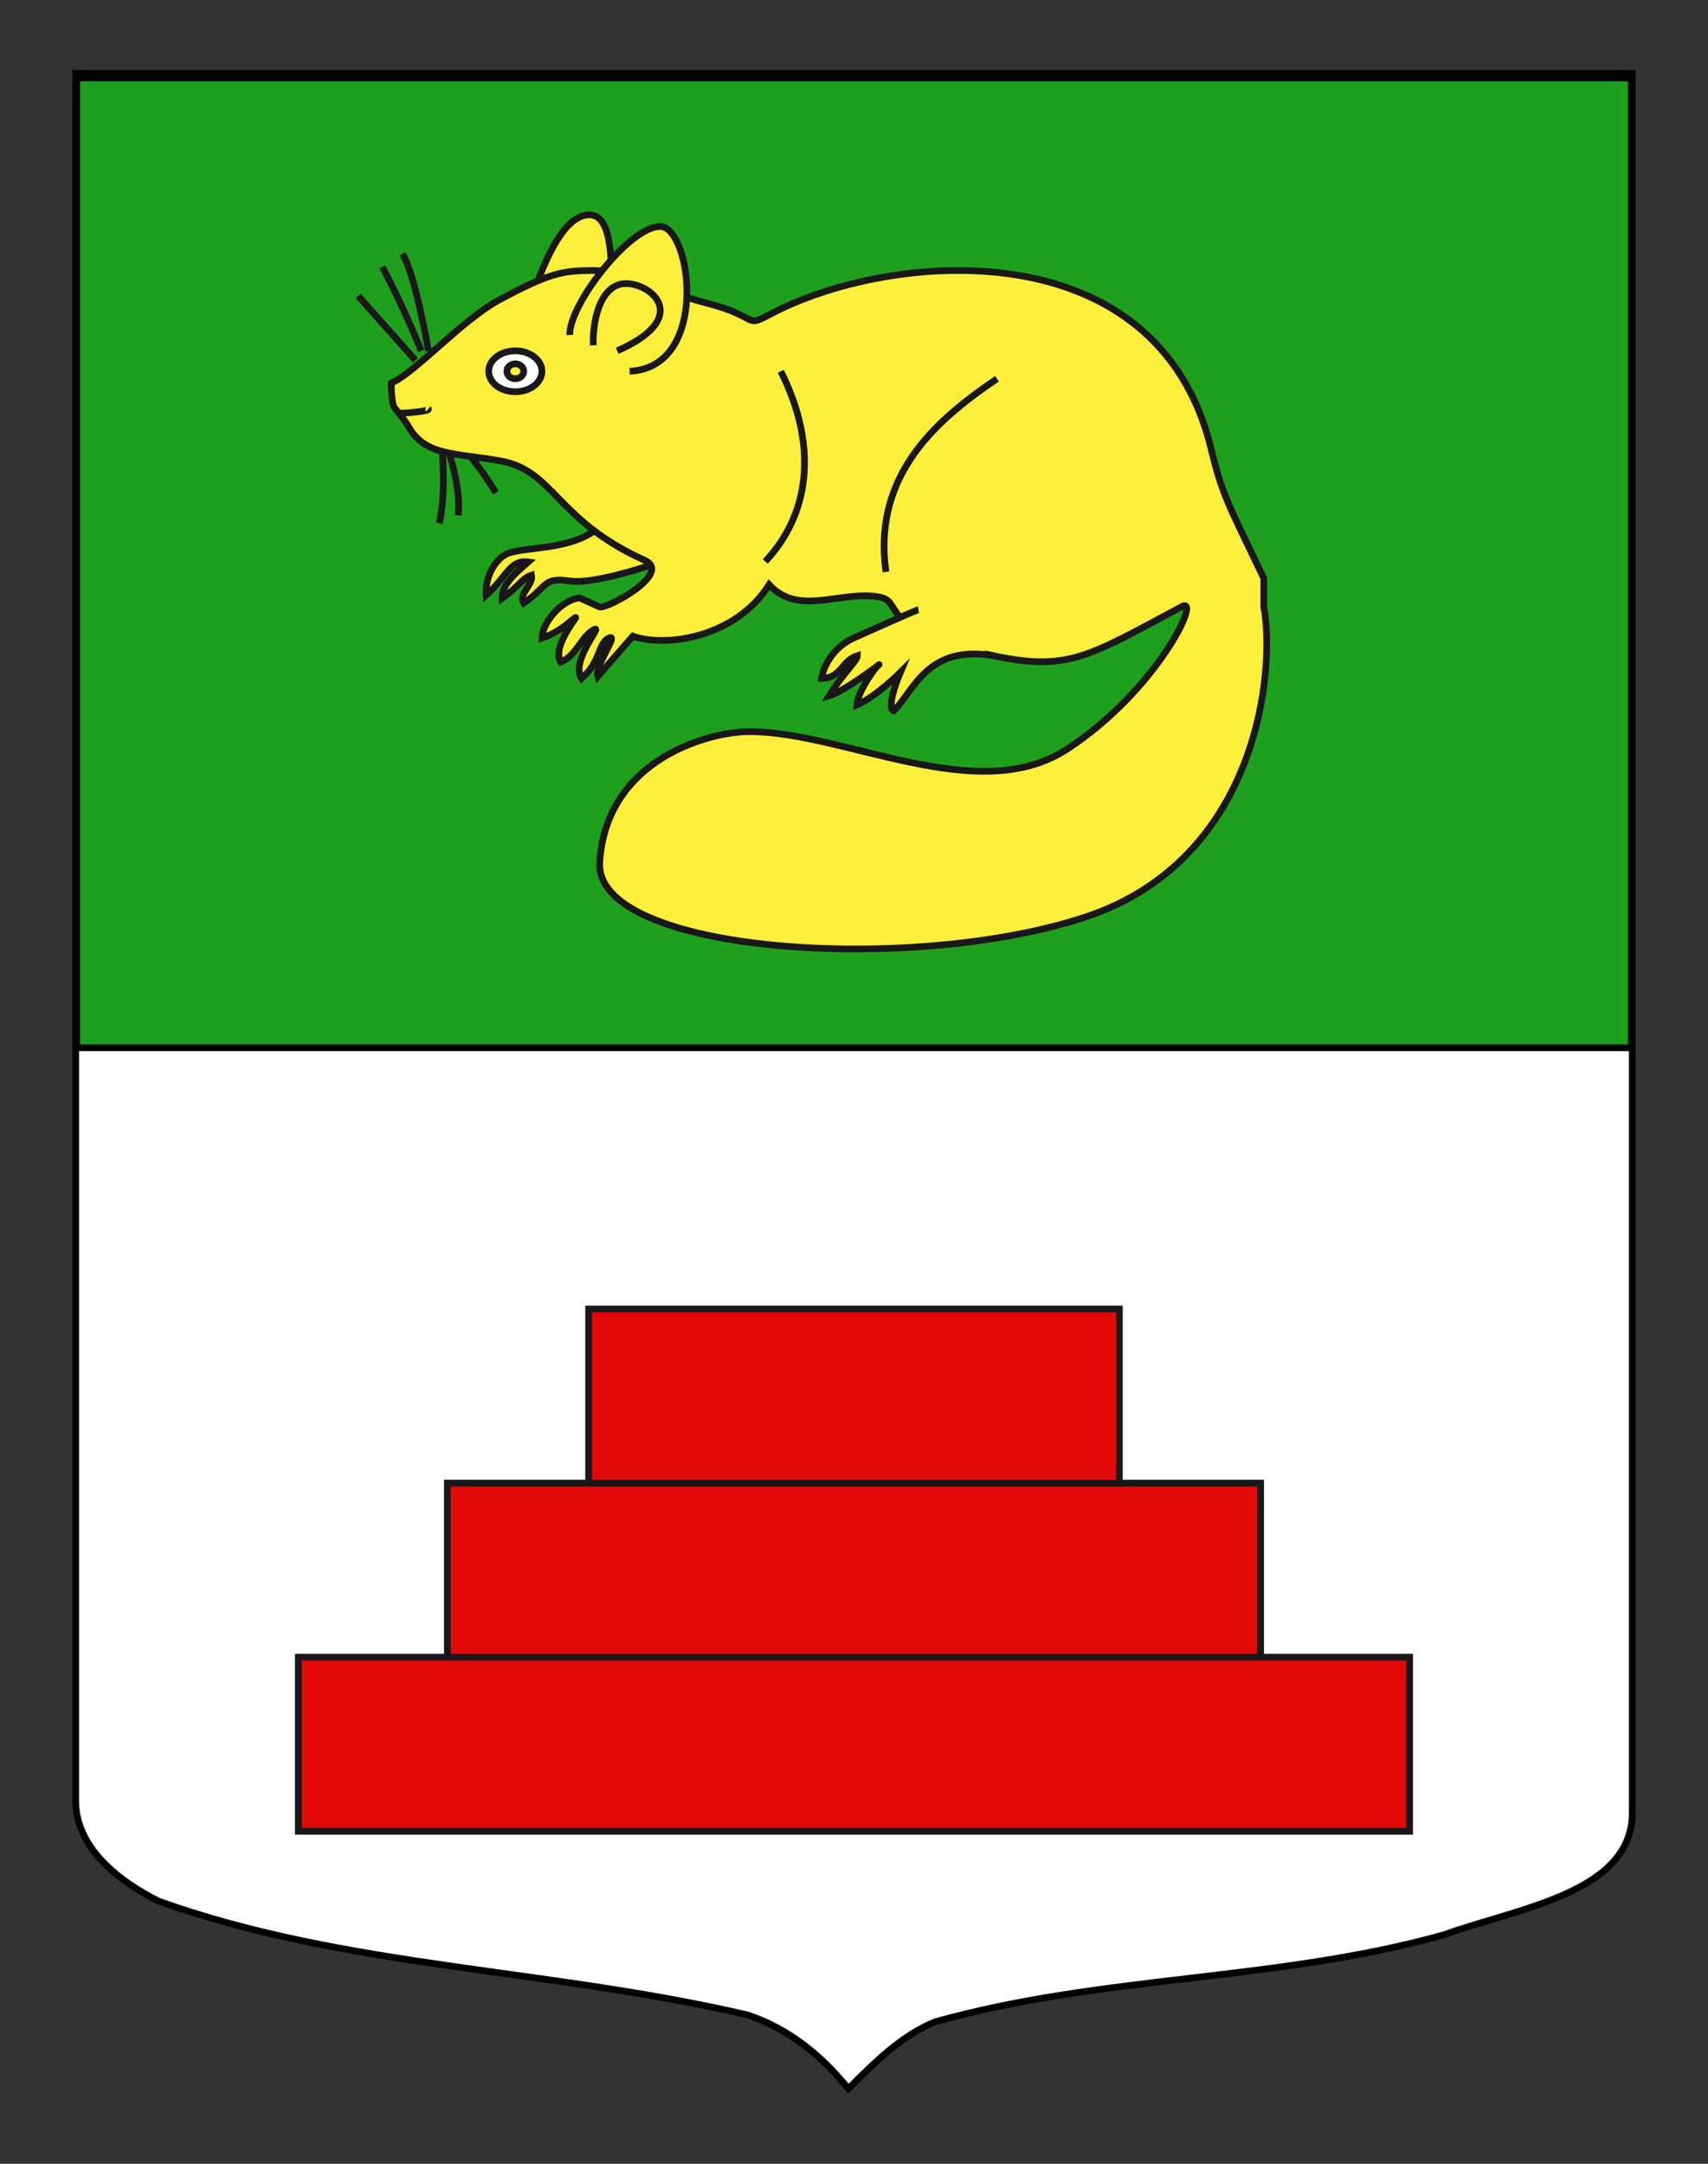 <?xml version="1.0" encoding="utf-8"?>
<!-- Generator: Adobe Illustrator 15.1.0, SVG Export Plug-In . SVG Version: 6.00 Build 0)  -->
<!DOCTYPE svg PUBLIC "-//W3C//DTD SVG 1.0//EN" "http://www.w3.org/TR/2001/REC-SVG-20010904/DTD/svg10.dtd">
<svg version="1.0" id="Autre_blason_Dardel3_xA0_Image_1_"
	 xmlns="http://www.w3.org/2000/svg" xmlns:xlink="http://www.w3.org/1999/xlink" x="0px" y="0px" width="255.119px"
	 height="323.149px" viewBox="0 0 255.119 323.149" enable-background="new 0 0 255.119 323.149" xml:space="preserve">
<rect x="0" y="0" width="255.119" height="323.149" fill="#333333" stroke="none"/>
<path id="Contour_blason" fill="#FFFFFF" stroke="#000000" d="M11.307,10.941c78,0,154.505,0,232.505,0
	c0,135.583,0,149.083,0,259.749c0,12.043-17.098,14.25-28.1,18.25c-25,7-51,6-76,13c-5,2-9,6-12.999,10c-4-5-9-9-15-11
	c-30-7-60-7-88-17c-6-3-12.406-8-12.406-15C11.307,245.398,11.307,147.316,11.307,10.941z"/>
<rect x="11.459" y="11.659" fill="#1EA01E" stroke="#000000" width="232.2" height="144.82"/>
<g>
	<path fill="#FCEF3C" stroke="#191718" stroke-miterlimit="10" d="M79.686,43.719c1.357-3.781,4.266-11.636,8.338-11.636
		s3.02,9.533,3.587,13.065"/>
	<path fill="#FCEF3C" stroke="#191718" stroke-miterlimit="10" d="M60.101,37.901c1.939,3.103,3.892,14.495,3.892,14.495"/>
	<path fill="#FCEF3C" stroke="#191718" stroke-miterlimit="10" d="M57.095,39.84c3.296,6.206,5.818,12.557,5.818,12.557"/>
	<path fill="#FCEF3C" stroke="#191718" stroke-miterlimit="10" d="M53.507,44.203c2.23,2.521,8.539,9.6,8.539,9.6"/>
	<path fill="none" stroke="#191718" stroke-miterlimit="10" d="M68.439,76.976c0.582-5.721-2.812-13.187-2.812-13.187
		s1.358,7.95,0,14.35"/>
	<path fill="#FCEF3C" stroke="#191718" stroke-miterlimit="10" d="M74.062,73.582c-3.781-6.206-7.757-9.793-7.757-9.793"/>
	<path fill="#FCEF3C" stroke="#191718" stroke-miterlimit="10" d="M90.594,77.654c-3.83,4.46-10.543,3.87-14.301,4.848
		c-2.19,0.569-3.878,3.587-3.685,6.399c2.991-2.63,3.588-5.404,6.303-4.98c-1.455,1.296-4.019,3.301-3.921,5.435
		c2.604-1.833,2.952-2.976,4.406-3.46c0.291,1.454-2.036,2.812-1.163,4.169c3.678-2.53,2.806-3.878,6.881-3.296
		c4.075,0.581,13.965-3.006,13.965-3.006"/>
	<path fill="#FCEF3C" stroke="#191718" stroke-miterlimit="10" d="M89.285,101.021c-0.485-1.647,3.296-6.496,1.648-5.72
		c-1.648,0.775-1.17,3.557-4.072,6.011c-1.748-2.715,3.588-8.338,1.741-7.223s-2.419,3.732-4.844,4.799
		c-1.454-2.521,3.103-7.369,2.079-6.593c-1.024,0.775-2.232,2.069-4.89,3.006c0-2.134,2.812-5.721,5.624-6.012l2.994,1.357
		c1.175,0.291,11.005-5.042,6.702-6.981c-13.235-5.963-13.514-13.41-21.525-14.834c-6.544-1.164-11.053-0.728-13.526-4.8
		c-2.472-4.072-2.472-2.036-2.763-5.817v-1.019c3.491-1.454,10.588-9.473,16.289-12.507c7.331-3.902,9.233-4.236,13.453-4.292
		c5.526-0.073,9.526,2.837,17.38,4.873c7.854,2.036,5.594,3.745,9.308,1.745c17.647-9.501,57.981-13.186,66.029,20.07
		c1.647,6.81,2.507,8.145,7.854,19.271v4.291c1.745,9.017-0.581,37.569-26.47,46.249c-25.888,8.68-73.591,5.472-72.719-8.145
		c0.991-15.453,16.462-19.508,22.397-19.488c14.28,0.046,34.032,11.344,47.413,2.617c13.38-8.726,20.133-22.887,17.184-21.311
		c-13.95,7.454-17.027,9.753-28.237,7.349c-5.015-1.075-8.248-2.191-10.394-3.254c-5.332-2.642-3.94-4.952-6.477-5.472
		c-5.672-1.164-12.087,3.002-16.581-1.866c-4.945,7.829-15.271,9.429-20.361,7.684L89.285,101.021z"/>
	<path fill="#FCEF3C" stroke="#191718" stroke-miterlimit="10" d="M137.183,91.059c-0.4,0.046-7.39,3.228-9.502,4.145
		c-3.254,1.414-4.712,4.352-4.961,6.108c2.925-0.006,2.925-2.617,5.349-3.394c0,0.776-2.319,2.827-4.237,6.012
		c2.298-0.679,8.019-5.042,7.437-4.654c-0.581,0.388-3.126,4.014-3.297,6.012c2.8-1.179,6.497-4.848,6.497-4.848
		s-2.23,5.235-0.971,5.721c3.006-2.945,4.945-9.891,14.835-8.242"/>
	<path fill="#FCEF3C" stroke="#191718" stroke-miterlimit="10" d="M148.915,56.565c-8.145,5.575-18.714,13.816-16.58,28.845"/>
	<path fill="#FCEF3C" stroke="#191718" stroke-miterlimit="10" d="M116.627,55.45c5.817,11.635,4.072,21.622-2.327,28.409"/>
	<path fill="#FCEF3C" stroke="#191718" stroke-miterlimit="10" d="M59.616,61.732c4.848-0.271,4.363-0.658,4.363-0.658"/>
	<g>
		<ellipse fill="#FFFFFF" stroke="#191718" stroke-miterlimit="10" cx="76.971" cy="55.45" rx="3.975" ry="3.055"/>
		<ellipse fill="#FCEF3C" stroke="#191718" stroke-miterlimit="10" cx="76.971" cy="55.45" rx="1.26" ry="1.115"/>
	</g>
	<path fill="#FCEF3C" stroke="#191718" stroke-miterlimit="10" d="M85.116,50.021c-0.194-4.46,9.017-16.386,13.574-16.191
		c4.557,0.193,7.369,21.04-4.654,21.621"/>
	<path fill="#FCEF3C" stroke="#191718" stroke-miterlimit="10" d="M88.606,51.572c-0.097-4.46,1.405-9.521,5.25-9.211
		c3.844,0.31,9.197,5.235-1.663,10.035"/>
</g>
<rect x="44.559" y="247.495" fill="#E20909" stroke="#191718" stroke-miterlimit="10" width="166" height="26"/>
<rect x="66.82" y="221.495" fill="#E20909" stroke="#191718" stroke-miterlimit="10" width="121.478" height="26"/>
<rect x="87.919" y="195.495" fill="#E20909" stroke="#191718" stroke-miterlimit="10" width="79.28" height="26"/>
</svg>

